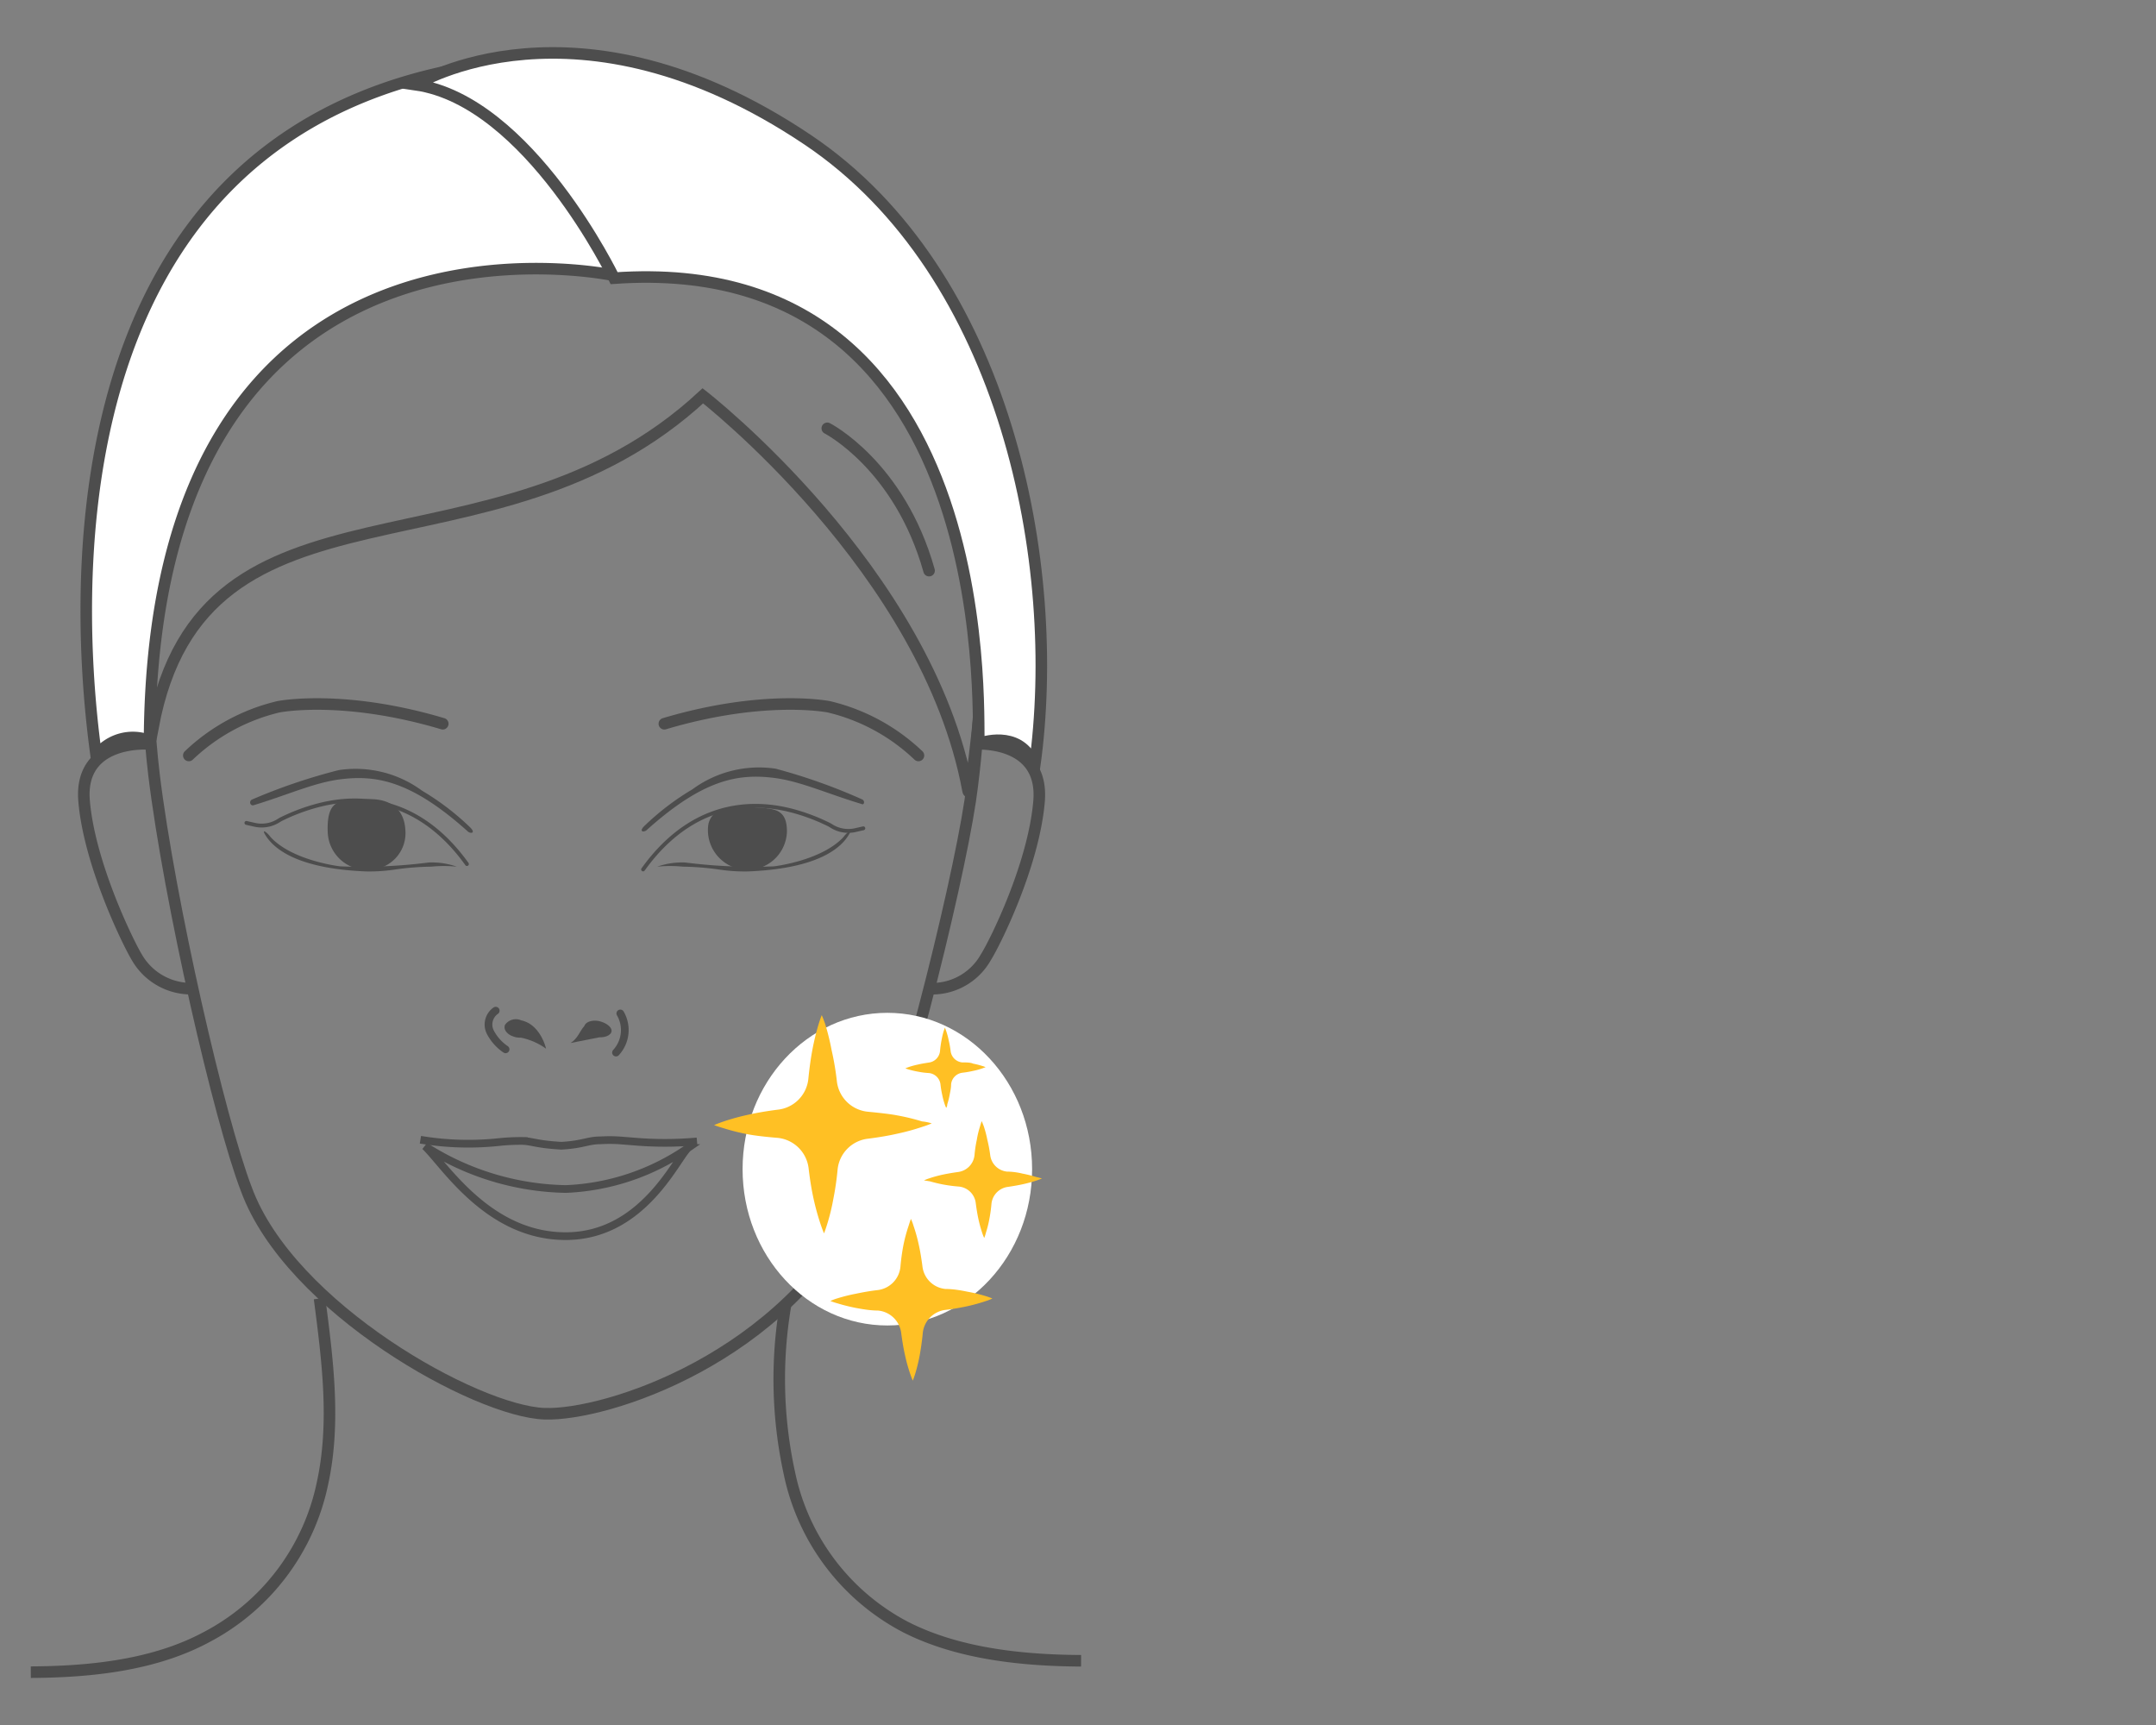 <svg id="Layer_1" data-name="Layer 1" xmlns="http://www.w3.org/2000/svg" viewBox="0 0 140 112"><rect x="0" y="0" width="140" height="112" fill="#808080" stroke="none"/><defs><style>.cls-1,.cls-2,.cls-5,.cls-7,.cls-8{fill:none;}.cls-1,.cls-2,.cls-3,.cls-5,.cls-6,.cls-7,.cls-8{stroke:#4d4d4d;stroke-miterlimit:10;}.cls-1,.cls-2,.cls-6{stroke-width:0.75px;}.cls-2,.cls-5,.cls-7{stroke-linecap:round;}.cls-3,.cls-4{fill:#4d4d4d;}.cls-3{stroke-width:0.2px;}.cls-5{stroke-width:0.25px;}.cls-6,.cls-9{fill:#fff;}.cls-7,.cls-8{stroke-width:0.5px;}.cls-10{fill:#ffc024;}</style></defs><title>ActionII-03</title><path class="cls-1" d="M37.93,13.67c12.9-.56,20.11,4.94,23.7,12.66C63.53,30.42,64.39,42.47,63,52c-.91,6-4.77,21.38-7,26-5,10.21-16.67,13.93-20.64,13.79-4.42-.15-16.53-6.87-19.36-14.57C14.26,72.72,11,58.51,10,50.3c-1.35-11.4.83-22.27,2.1-24.78C16.39,17,25,13.11,37.93,13.67Z"/><path class="cls-2" d="M12.26,49.05a12.67,12.67,0,0,1,5.82-3.16s4.15-.84,10.67,1.1"/><path class="cls-2" d="M59.64,49.05a12.67,12.67,0,0,0-5.82-3.16s-4.16-.84-10.68,1.1"/><path class="cls-3" d="M48.86,52.51c-1.35-.11-2.57,0-2.77,1.06a2.48,2.48,0,0,0,2.29,2.8A2.46,2.46,0,0,0,51,54C51,52.52,50.2,52.62,48.86,52.51Z"/><path class="cls-4" d="M50.25,56.25A34.68,34.68,0,0,1,44.5,56a4.86,4.86,0,0,0-1.82.27,8.22,8.22,0,0,1,1.66,0,18.19,18.19,0,0,1,2.24.17,11.2,11.2,0,0,0,2,.14c4.19-.17,5.81-1.32,6.44-2.23.43-.62,0-.35-.25,0C53.32,55.9,50.25,56.25,50.25,56.25Z"/><path class="cls-4" d="M56,51.91a37.31,37.31,0,0,0-5.63-2,7.29,7.29,0,0,0-5.41,1.34,16.86,16.86,0,0,0-3.12,2.38c-.4.4,0,.43.18.24,3.64-3.26,5.91-3.66,8.26-3.36,1.71.22,3.37,1,5.66,1.69C56.13,52.3,56.17,52,56,51.91Z"/><path class="cls-3" d="M23.71,52c1.35-.11,2.42.42,2.51,1.86A2.28,2.28,0,0,1,24,56.37,2.44,2.44,0,0,1,21.38,54C21.3,51.68,22.37,52.15,23.71,52Z"/><path class="cls-5" d="M16,53.43l.53.12a2.06,2.06,0,0,0,1.55-.26,1.86,1.86,0,0,1,.25-.14,12.6,12.6,0,0,1,2.13-.81c1.75-.49,6.22-1.31,9.86,3.76"/><path class="cls-5" d="M56.06,53.78l-.53.12A2.06,2.06,0,0,1,54,53.64a1.86,1.86,0,0,0-.25-.14,12.82,12.82,0,0,0-2.12-.81c-1.75-.49-6.23-1.31-9.87,3.76"/><path class="cls-4" d="M22.09,56.25A34.68,34.68,0,0,0,27.84,56a4.86,4.86,0,0,1,1.82.27,8.22,8.22,0,0,0-1.66,0,18.19,18.19,0,0,0-2.24.17,11.2,11.2,0,0,1-2,.14c-4.19-.17-5.81-1.32-6.44-2.23-.43-.62,0-.35.25,0C19,55.9,22.09,56.25,22.09,56.25Z"/><path class="cls-4" d="M16.37,51.91A37.69,37.69,0,0,1,22,50a7.29,7.29,0,0,1,5.41,1.34,16.86,16.86,0,0,1,3.12,2.38c.4.4,0,.43-.18.24-3.64-3.26-5.91-3.66-8.26-3.36-1.71.22-3.37,1-5.65,1.69C16.21,52.3,16.17,52,16.37,51.91Z"/><path class="cls-1" d="M39.56,10.35c-.28-4.66,23.79,10.83,25,21.27.29,2.52-1.45,21.08-1.7,19.71C60.21,37,45.64,25.7,45.64,25.7,32,38.36,13.2,29.63,9.93,47.24l-.71-.86C1,18,39.56,10.35,39.56,10.35Z"/><path class="cls-6" d="M39.91,17.89s-30-6.52-30.2,30.2a2.94,2.94,0,0,0-3.46,1C4.42,35.85,4.17,3.74,38.08,3.74Z"/><path class="cls-6" d="M39.88,18.06S34.35,6.57,27,5.5C27,5.5,37.43-1,52.44,9.07,65.36,17.74,69,36.69,67.18,49.77c-.78-2.28-3.1-1.69-3.6-1.49C63.33,48.38,65.74,16.24,39.88,18.06Z"/><path class="cls-4" d="M32.8,66.53a.86.86,0,0,1,1.05-.28h0c1.26.27,1.61,1.84,1.61,1.84a4.25,4.25,0,0,0-1.65-.72,1.14,1.14,0,0,1-.44-.06l-.18-.07h0C32.85,67.07,32.68,66.78,32.8,66.53Z"/><path class="cls-4" d="M37.05,67.72c.47-.29.6-.78.89-1.1.07-.22.37-.37.76-.35s.91.27,1,.57-.3.53-.78.51h0Z"/><path class="cls-7" d="M40,68.34a2.15,2.15,0,0,0,.28-2.54"/><path class="cls-7" d="M32.83,68.13a3.05,3.05,0,0,1-1-1.13,1.1,1.1,0,0,1,.36-1.38"/><path class="cls-1" d="M63.26,48.3s4.56-.36,4.21,3.74S64.64,61.17,64,62.18a4,4,0,0,1-3.82,2"/><path class="cls-1" d="M9.67,48.3S5.12,47.94,5.46,52,8.29,61.17,8.9,62.18a4.06,4.06,0,0,0,3.82,2"/><path class="cls-2" d="M53.72,27.81s4.69,2.4,6.61,9.24"/><path class="cls-1" d="M20.75,84.31c.52,4,1.05,8.06.19,12a14.62,14.62,0,0,1-7.56,10C10.05,108.09,6,108.55,2,108.57"/><path class="cls-1" d="M51,84.78a28.61,28.61,0,0,0,.26,10.87,14.62,14.62,0,0,0,7.56,10c3.33,1.69,7.42,2.16,11.38,2.18"/><g id="_Group_" data-name="&lt;Group&gt;"><path id="_Path_" data-name="&lt;Path&gt;" class="cls-8" d="M36.74,77.2a17.49,17.49,0,0,1-9.14-2.78c1.29,1.24,4.12,5.84,9.13,5.84s7.17-5,7.94-5.72A15,15,0,0,1,36.74,77.2Z"/><path id="_Path_2" data-name="&lt;Path&gt;" class="cls-8" d="M45.26,74.11a23.42,23.42,0,0,1-4.17,0l-.89-.07a10.23,10.23,0,0,0-1.22,0c-.82,0-1.1.27-2.53.35-1.54-.09-1.79-.26-2.44-.31a13.4,13.4,0,0,0-1.5.06A18.87,18.87,0,0,1,27.3,74"/></g><ellipse class="cls-9" cx="57.62" cy="75.91" rx="9.4" ry="10.15"/><path id="_Path_3" data-name="&lt;Path&gt;" class="cls-10" d="M60.5,72.94a5.87,5.87,0,0,1-.6.22,14.62,14.62,0,0,1-1.6.44c-.56.13-1.21.24-1.91.33a2.24,2.24,0,0,0-2,2,18.58,18.58,0,0,1-.28,1.93,13.44,13.44,0,0,1-.39,1.6c-.12.39-.21.62-.21.62s-.1-.22-.23-.61a16.13,16.13,0,0,1-.44-1.59c-.13-.58-.24-1.24-.33-2a2.25,2.25,0,0,0-2-2c-.72-.06-1.47-.14-1.92-.23a13.4,13.4,0,0,1-1.61-.4c-.38-.11-.61-.2-.61-.2s.22-.1.6-.23a14.62,14.62,0,0,1,1.6-.44c.57-.13,1.22-.24,1.92-.33a2.24,2.24,0,0,0,2-2c.07-.7.16-1.35.27-1.93a16.44,16.44,0,0,1,.39-1.6c.12-.39.21-.61.21-.61s.1.22.23.6A15.34,15.34,0,0,1,54,68.18a18.43,18.43,0,0,1,.34,2,2.24,2.24,0,0,0,2,2c.72.07,1.47.15,1.92.24a13.68,13.68,0,0,1,1.61.39C60.27,72.85,60.5,72.94,60.5,72.94Z"/><path id="_Path_4" data-name="&lt;Path&gt;" class="cls-10" d="M64,69.29l-.22.08a4.26,4.26,0,0,1-.59.16,6.35,6.35,0,0,1-.7.12.84.84,0,0,0-.73.75c0,.26-.06.5-.1.71a4.48,4.48,0,0,1-.15.59c0,.15-.07.23-.07.23a2.19,2.19,0,0,1-.09-.22,4.7,4.7,0,0,1-.16-.59,6.35,6.35,0,0,1-.12-.72.84.84,0,0,0-.75-.73,5,5,0,0,1-.71-.09,5.49,5.49,0,0,1-.6-.14,1.4,1.4,0,0,1-.22-.08l.22-.08a5.23,5.23,0,0,1,.59-.16c.21-.05.45-.09.71-.13a.84.84,0,0,0,.73-.74,7,7,0,0,1,.1-.72,5.24,5.24,0,0,1,.14-.59l.08-.22.08.22a4.26,4.26,0,0,1,.16.59,6.24,6.24,0,0,1,.13.72.84.84,0,0,0,.75.73c.26,0,.54,0,.71.08a5,5,0,0,1,.59.15A1.4,1.4,0,0,1,64,69.29Z"/><path id="_Path_5" data-name="&lt;Path&gt;" class="cls-10" d="M67.66,76.52l-.33.12a8.85,8.85,0,0,1-.87.24c-.31.07-.66.13-1,.18a1.23,1.23,0,0,0-1.08,1.11,9.58,9.58,0,0,1-.14,1,7.2,7.2,0,0,1-.22.87,3.09,3.09,0,0,1-.11.34,2.77,2.77,0,0,1-.13-.33,8.85,8.85,0,0,1-.24-.87c-.07-.32-.13-.68-.18-1.07a1.22,1.22,0,0,0-1.1-1.07,9.34,9.34,0,0,1-1-.13c-.37-.07-.67-.15-.88-.21L60,76.64a2.77,2.77,0,0,1,.33-.13,8.12,8.12,0,0,1,.87-.24q.47-.1,1.05-.18A1.23,1.23,0,0,0,63.28,75a7.8,7.8,0,0,1,.15-1,5.87,5.87,0,0,1,.21-.87,3.09,3.09,0,0,1,.11-.34l.13.33a7,7,0,0,1,.23.87A9.41,9.41,0,0,1,64.3,75a1.22,1.22,0,0,0,1.1,1.07c.39,0,.81.08,1,.13a7.44,7.44,0,0,1,.88.22A3.31,3.31,0,0,1,67.66,76.52Z"/><path id="_Path_6" data-name="&lt;Path&gt;" class="cls-10" d="M64.44,84.31a3.42,3.42,0,0,1-.44.17,11.45,11.45,0,0,1-1.19.33c-.42.09-.91.18-1.43.24a1.68,1.68,0,0,0-1.46,1.51c-.05.52-.12,1-.2,1.44s-.2.9-.29,1.19a4.76,4.76,0,0,1-.16.45s-.07-.16-.17-.45A10.51,10.51,0,0,1,58.77,88c-.1-.43-.18-.92-.25-1.45A1.67,1.67,0,0,0,57,85.09c-.53,0-1.1-.11-1.43-.17a12.18,12.18,0,0,1-1.2-.3,4.68,4.68,0,0,1-.45-.15,3.28,3.28,0,0,1,.45-.17A11.16,11.16,0,0,1,55.57,84c.43-.09.91-.18,1.44-.24a1.69,1.69,0,0,0,1.46-1.51,13.53,13.53,0,0,1,.2-1.44A10.42,10.42,0,0,1,59,79.59c.09-.29.15-.45.15-.45a3.28,3.28,0,0,1,.17.45,10.51,10.51,0,0,1,.33,1.18c.1.43.18.93.25,1.46a1.66,1.66,0,0,0,1.5,1.46c.54,0,1.1.11,1.44.18a10.42,10.42,0,0,1,1.19.29A3.68,3.68,0,0,1,64.44,84.31Z"/></svg>